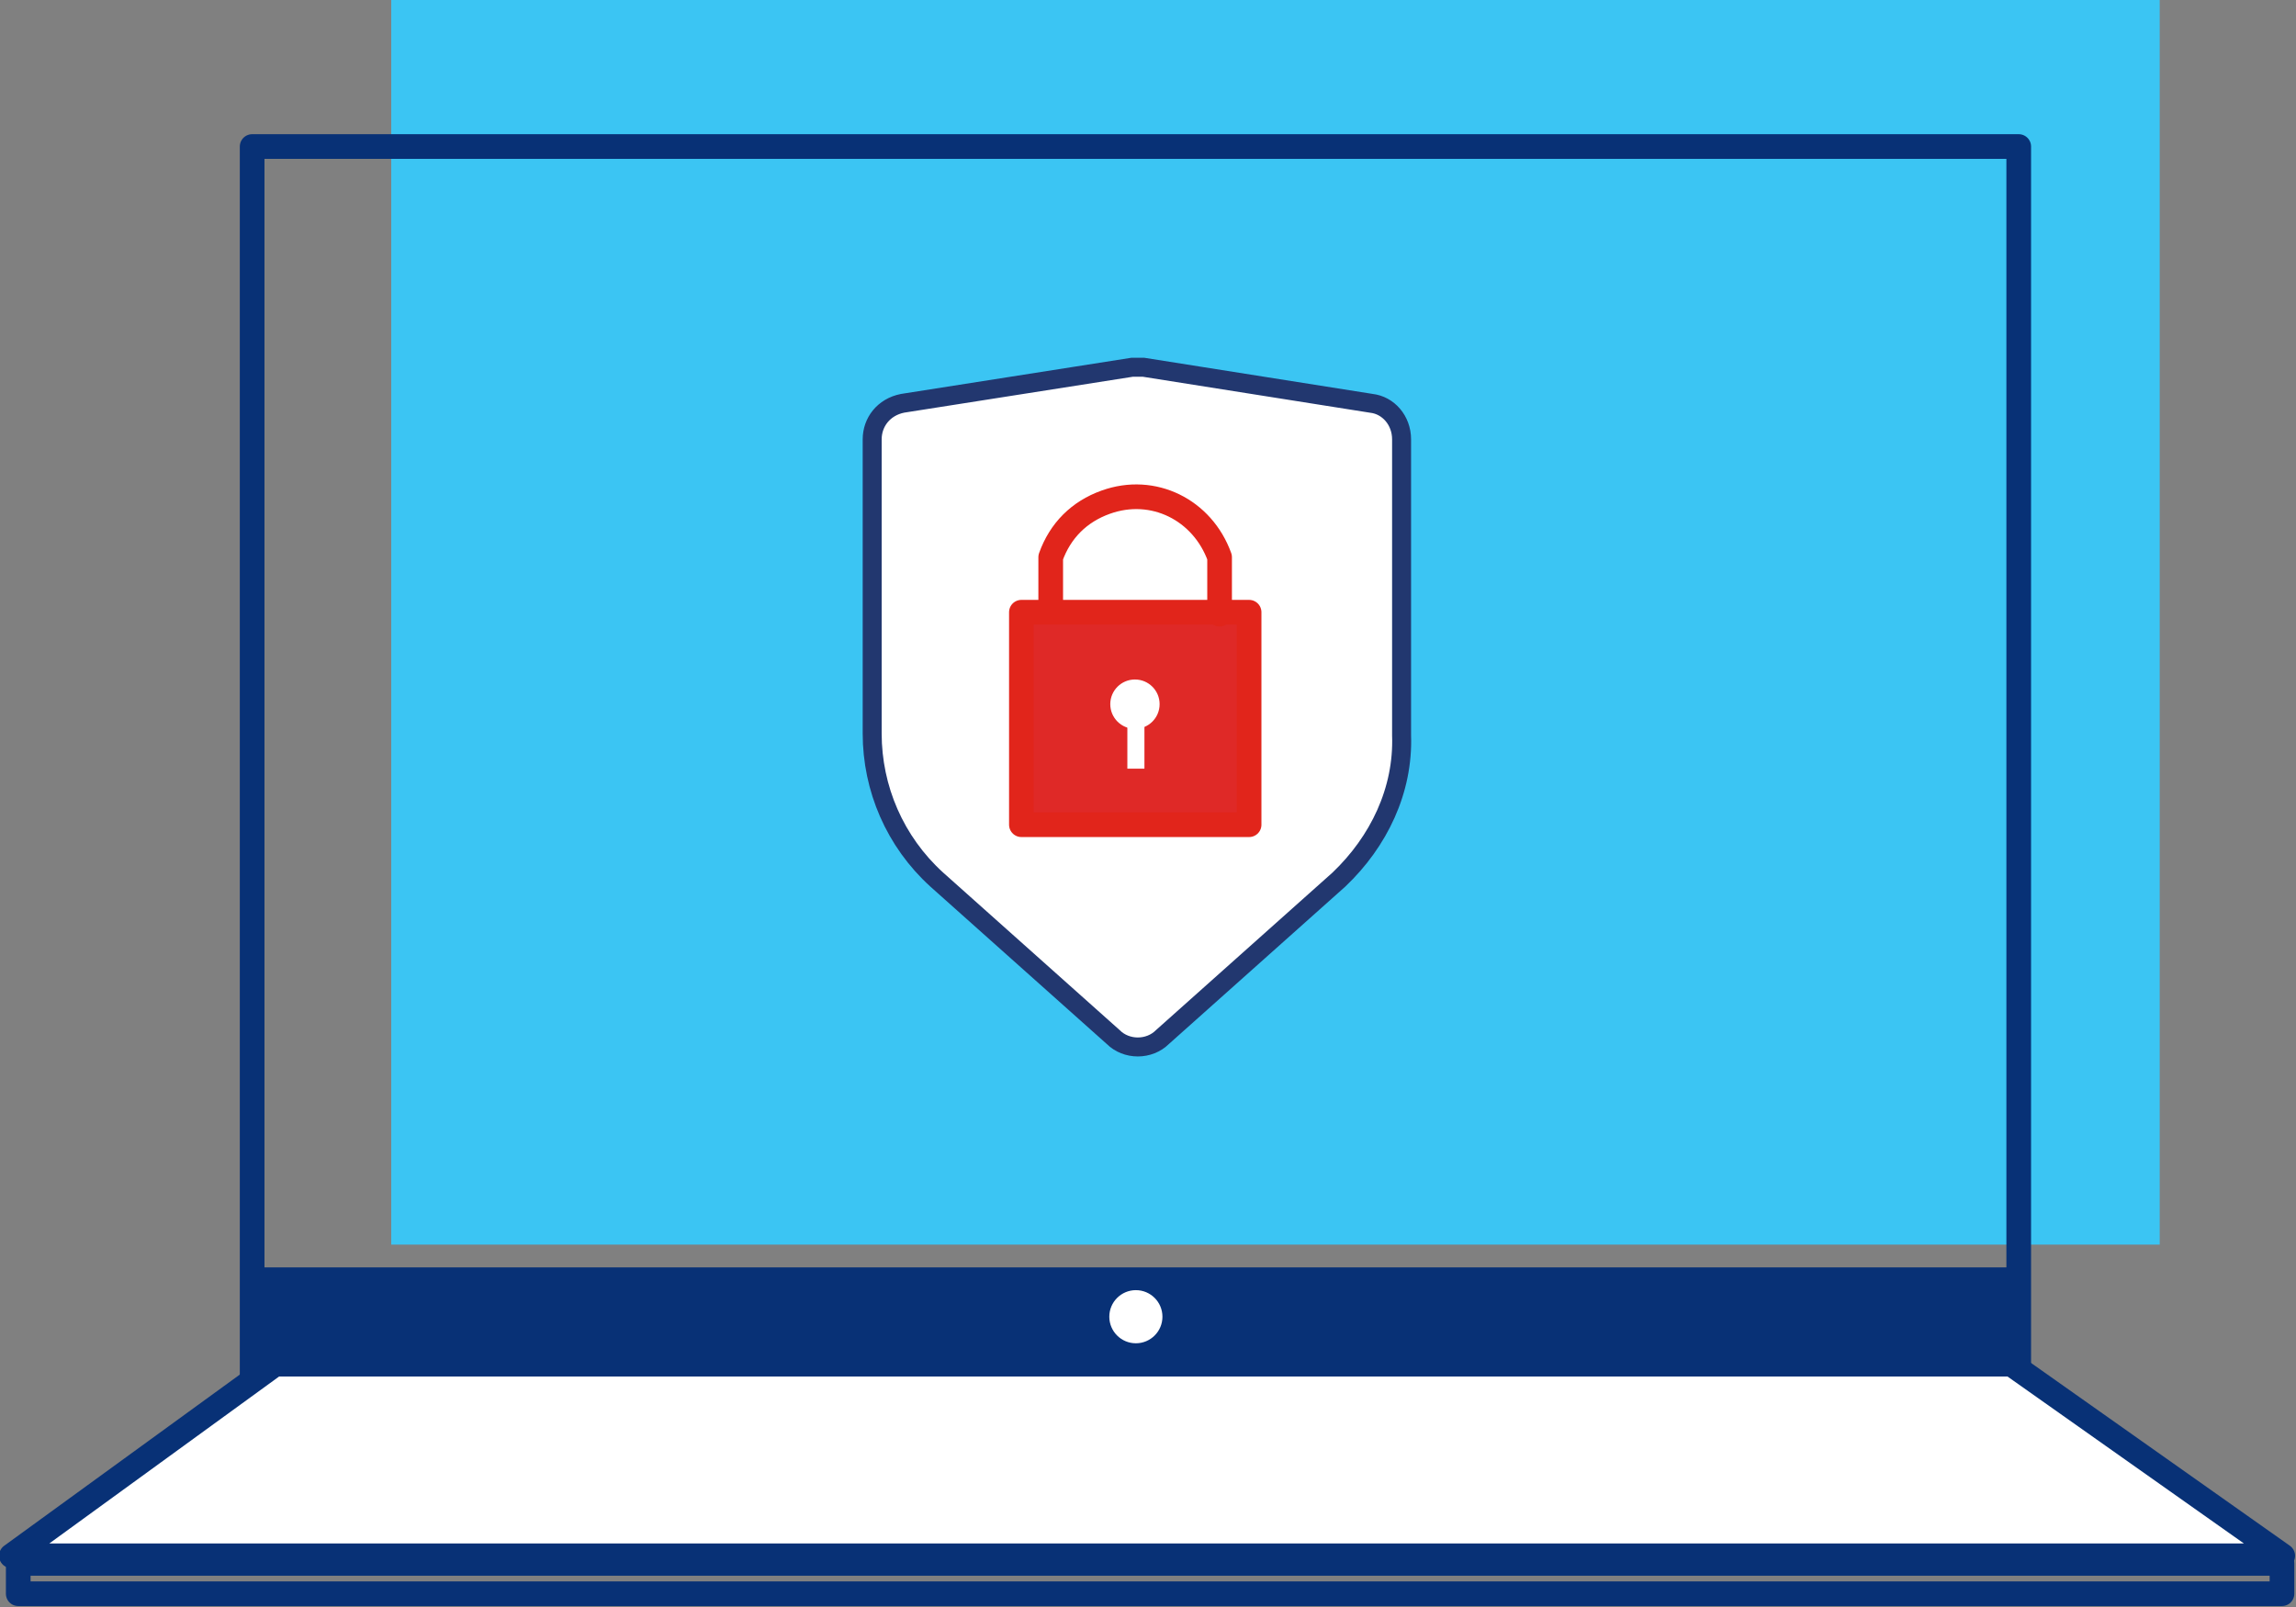 <svg version="1.1" id="Layer_1" xmlns="http://www.w3.org/2000/svg" x="0" y="0" viewBox="0 0 121 84.7" style="enable-background:new 0 0 121 84.7" xml:space="preserve"><rect x="0" y="0" width="121" height="84.7" fill="#808080" stroke="none"/><style>.st1{fill:none;stroke:#083176;stroke-width:1.3;stroke-linecap:round;stroke-linejoin:round}.st3{fill:#fff}</style><g id="Group_1156_00000148642775028209672050000011859813040689649833_" transform="translate(-.139)"><g id="Group_801_00000113351823522602823660000009535937567196214151_" transform="translate(13.057)"><path id="Path_1162_00000041276027962900102740000005808125556083851139_" d="M99.3 0H7.7v65.6h93.2V0h-7.2" style="fill:#3bc5f3"/></g><path id="Rectangle_638_00000106139265372015641740000003444582234780176806_" class="st1" d="M1.1 82.4h119.3V84H1.1z"/><g id="Group_802_00000132798826478362072920000011936796363493582480_" transform="translate(8.527 4.723)"><path id="Path_1163_00000158743304194991000100000004204069968914523575_" class="st1" d="M96.5 3H4.9v65.6H98V3h-7.2"/></g><path id="Rectangle_639_00000031916273151934676690000015254459993237454737_" style="fill:#083176" d="M13.4 66.8h93.2v6.5H13.4z"/><circle id="Ellipse_599_00000155838444781468352470000001393332353759502526_" class="st3" cx="60" cy="69.4" r="1.4"/><g id="Group_805_00000011723857169566191830000017457106108071351944_" transform="translate(28.603 11.857)"><g id="Group_803_00000155867067755954639290000007710440710872242579_"><path id="Path_1164_00000163791416009451033070000013384395132062007987_" d="M19.1 9.4c-1 .2-1.6 1-1.6 1.9v15.5c0 2.9 1.2 5.7 3.4 7.7l9.3 8.3c.7.7 1.9.7 2.6 0l9.3-8.3c2.1-2 3.4-4.7 3.3-7.6V11.3c0-1-.7-1.8-1.6-1.9l-12-1.9h-.6L19.1 9.4z" style="fill:#fff;stroke:#22376f"/></g></g></g><g id="Group_1157_00000028325270925117262000000004434651160034186650_" transform="translate(33.328 16.068)"><g id="Group_904_00000167366302203833736830000008820492995341885580_"><g id="security_o_gry_00000145779050195481395740000009787442331197296009_"><path id="Rectangle_2_00000173156234003150220850000012620082286771617185_" style="fill:#df2927;stroke:#e1251b;stroke-width:1.3;stroke-linecap:round;stroke-linejoin:round" d="M20.5 16.2h12v11.2h-12z"/><g id="Group_3_00000040553983887996971650000002004495152979090053_" transform="translate(.945)"><path id="Path_8_00000173155853303405044640000001823477867541096880_" d="M30 16.3v-3c-.9-2.5-3.5-3.8-6-2.9-1.4.5-2.4 1.5-2.9 2.9v2.9" style="fill:none;stroke:#e1251b;stroke-width:1.3;stroke-linecap:round;stroke-linejoin:round"/></g></g></g><g id="Group_905_00000067921792674408651860000006976401463570576768_" transform="translate(2.884 5.946)"><circle id="Ellipse_603_00000024001612118909185350000012070996505069637781_" class="st3" cx="23.6" cy="15.1" r="1.3"/><path id="Rectangle_643_00000058581535919531558900000015711271471166426258_" class="st3" d="M23.2 16.2h.9v2.3h-.9z"/></g></g><path id="Path_2704_00000112592566155438336970000005035188858816802471_" d="M14.5 71.9.6 82h119.7L106 71.9H14.5z" style="fill:#fff;stroke:#083176;stroke-width:1.3;stroke-linecap:round;stroke-linejoin:round"/></svg>
